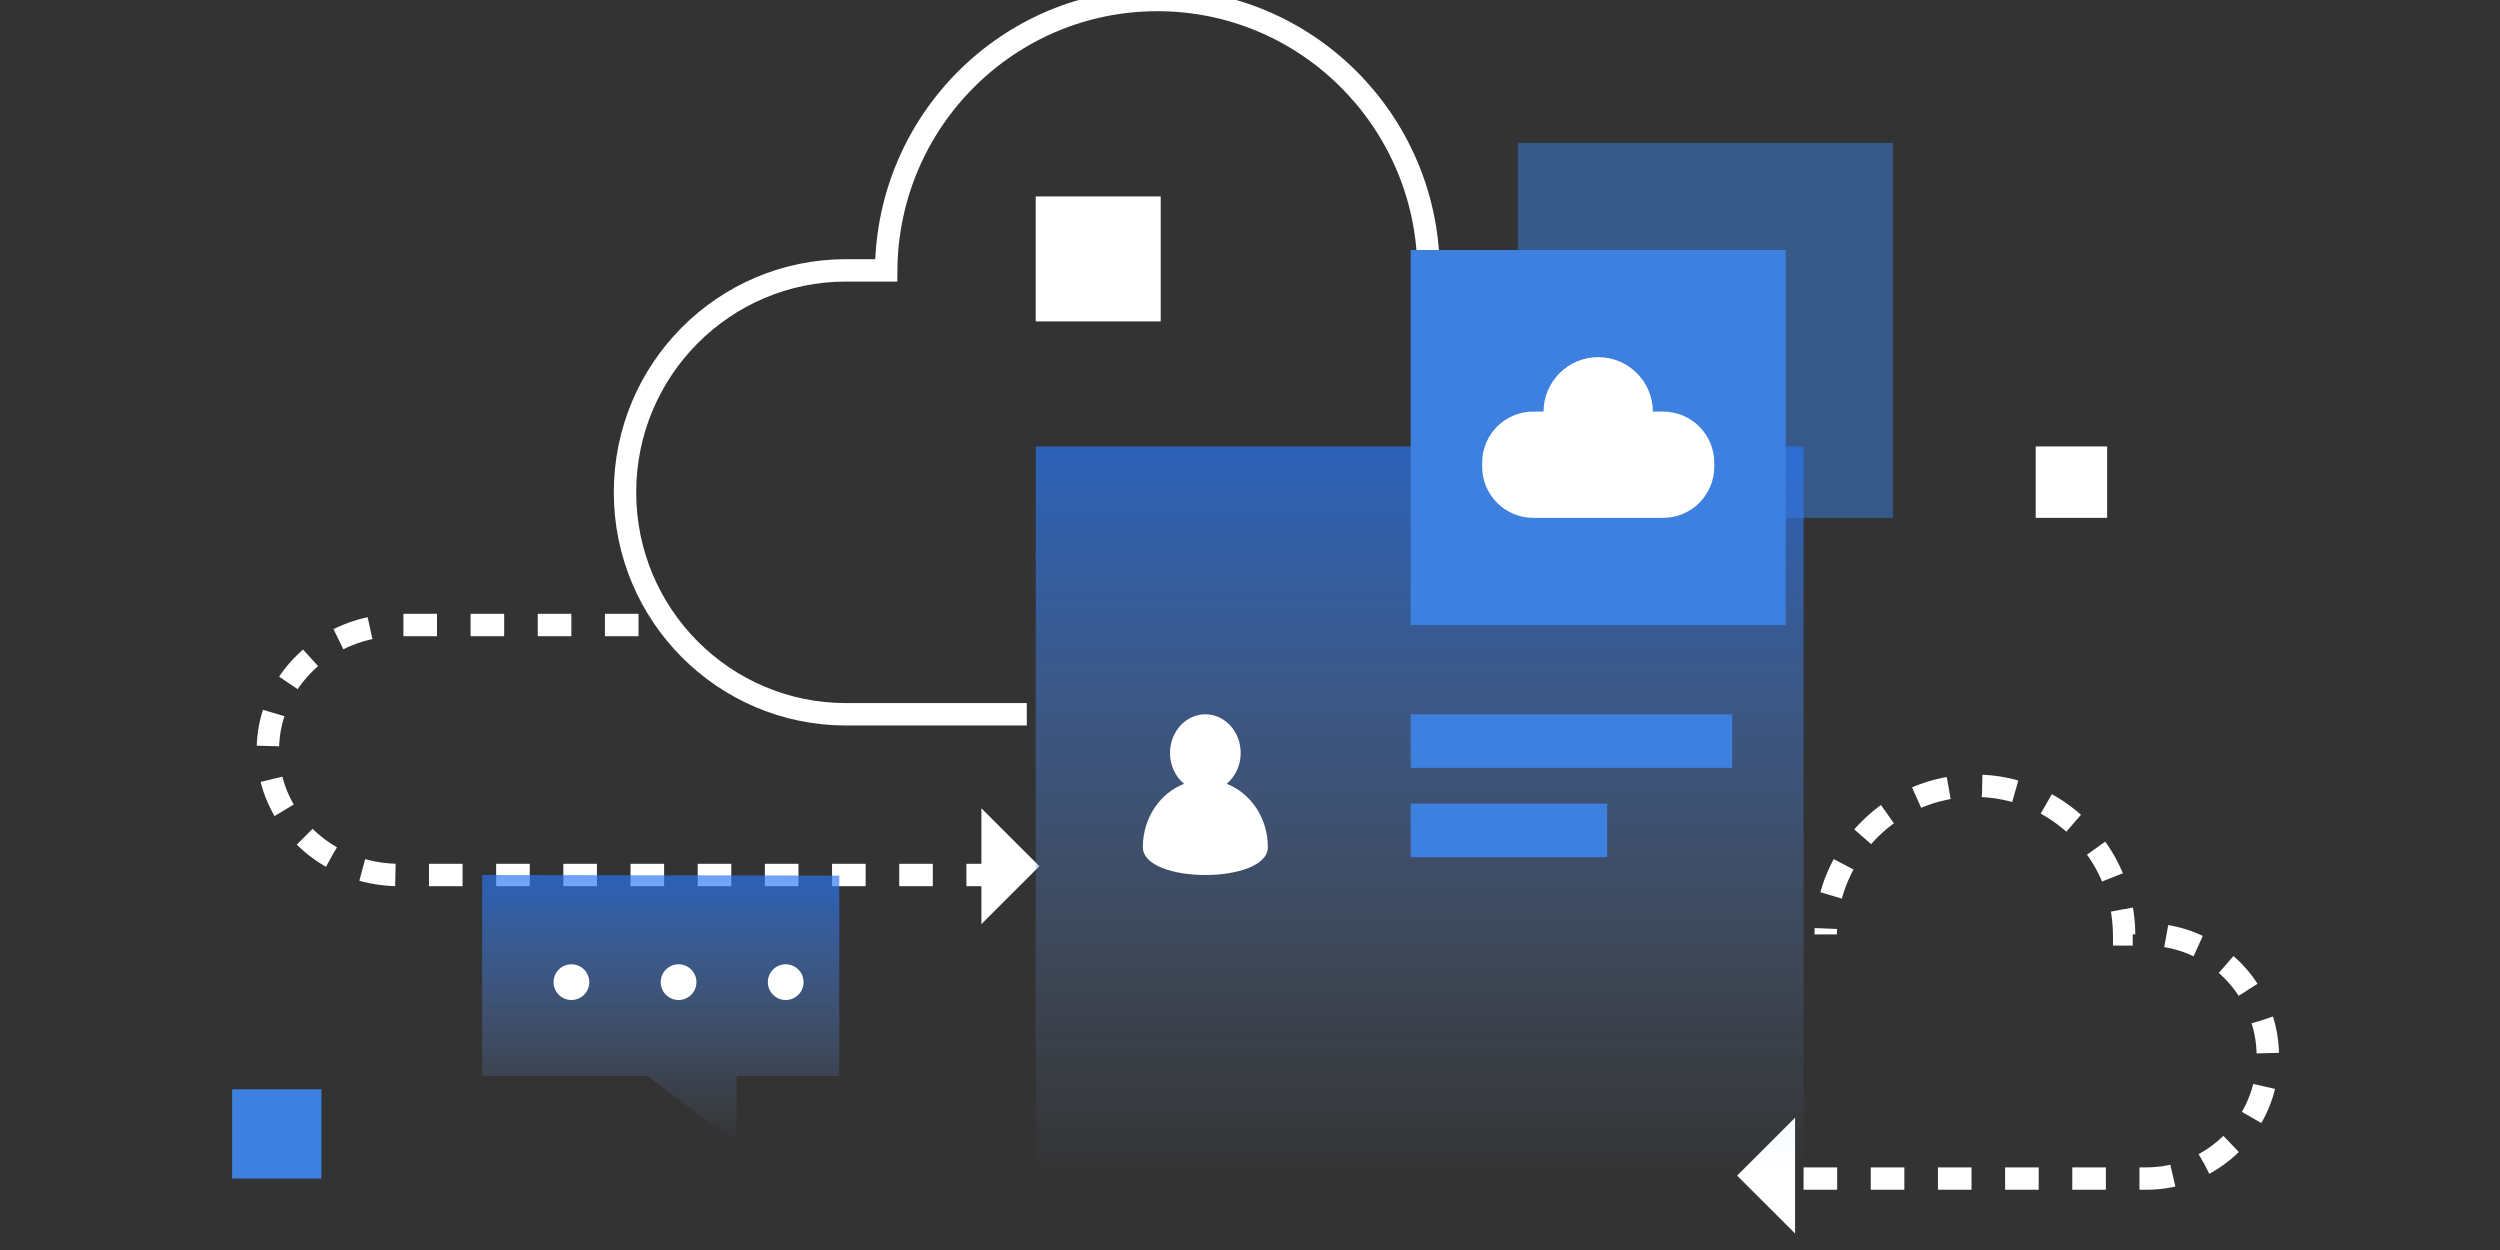 <?xml version="1.0" encoding="UTF-8"?>
<svg width="140px" height="70px" viewBox="0 0 140 70" version="1.1" xmlns="http://www.w3.org/2000/svg" xmlns:xlink="http://www.w3.org/1999/xlink">
    <rect x="0" y="0" width="140" height="70" fill="#333333" stroke="none"/>
    <title>简约实用</title>
    <defs>
        <linearGradient x1="50%" y1="-46.975%" x2="50%" y2="100%" id="linearGradient-1">
            <stop stop-color="#0061FF" offset="0%"></stop>
            <stop stop-color="#7DA1DF" stop-opacity="0" offset="100%"></stop>
        </linearGradient>
        <linearGradient x1="50%" y1="-46.975%" x2="50%" y2="100%" id="linearGradient-2">
            <stop stop-color="#0061FF" offset="0%"></stop>
            <stop stop-color="#7DA1DF" stop-opacity="0" offset="100%"></stop>
        </linearGradient>
    </defs>
    <g id="页面-1" stroke="none" stroke-width="1" fill="none" fill-rule="evenodd">
        <g id="智能优化备份">
            <g id="智能优化" transform="translate(13, 0)">
                <rect id="矩形" fill="#3D80DF" fill-rule="nonzero" opacity="0.504" x="72" y="8" width="21" height="21"></rect>
                <path d="M2,35 L35.633,35 C39.702,35 43,38.134 43,42 C43,45.866 39.702,49 35.633,49 L20.388,49" id="路径" stroke="#FFFFFF" stroke-width="1.254" stroke-dasharray="1.881" transform="translate(22.5, 42) rotate(180) translate(-22.5, -42) "></path>
                <polygon id="路径" fill="#FFFFFF" fill-rule="nonzero" transform="translate(41.96, 48.508) scale(-1, 1) rotate(-135) translate(-41.96, -48.508) " points="39.666 46.217 44.254 46.215 44.252 50.802"></polygon>
                <path d="M44.5,40 C40.995,40 37.947,40 35.356,40 C35.138,40 34.811,40 34.375,40 C27.541,40 22,34.435 22,27.571 C22,20.706 27.541,15.141 34.375,15.141 L36.626,15.141 C36.686,6.769 43.463,0 51.813,0 C60.117,0 66.865,6.694 66.999,15.002 L67,15.141" id="路径" stroke="#FFFFFF" stroke-width="1.254"></path>
                <path d="M114,66 L94.81,66 C91.049,66 88,62.939 88,59.164 C88,55.388 91.049,52.328 94.81,52.328 L96.048,52.328 C96.081,47.723 99.81,44 104.405,44 C108.974,44 112.687,47.682 112.761,52.251 L112.761,52.328" id="路径" stroke="#FFFFFF" stroke-width="1.254" stroke-dasharray="1.881" transform="translate(101, 55) scale(-1, 1) translate(-101, -55) "></path>
                <polygon id="路径" fill="#FFFFFF" fill-rule="nonzero" transform="translate(87.522, 65.835) scale(-1, 1) rotate(45) translate(-87.522, -65.835) " points="85.228 63.543 89.815 63.541 89.813 68.129"></polygon>
                <polyline id="路径-6" fill="url(#linearGradient-1)" fill-rule="nonzero" points="14 49 14 60.252 23.26 60.252 28.249 64 28.249 60.252 34 60.252 34 49.033"></polyline>
                <circle id="椭圆形" fill="#FFFFFF" fill-rule="nonzero" cx="19" cy="55" r="1"></circle>
                <circle id="椭圆形" fill="#FFFFFF" fill-rule="nonzero" cx="25" cy="55" r="1"></circle>
                <circle id="椭圆形" fill="#FFFFFF" fill-rule="nonzero" cx="31" cy="55" r="1"></circle>
                <rect id="矩形" fill="url(#linearGradient-2)" fill-rule="nonzero" x="45" y="25" width="43" height="41"></rect>
                <rect id="矩形" fill="#3D80DF" fill-rule="nonzero" x="66" y="14" width="21" height="21"></rect>
                <rect id="矩形" fill="#FFFFFF" fill-rule="nonzero" x="45" y="11" width="7" height="7"></rect>
                <rect id="矩形" fill="#3D80DF" fill-rule="nonzero" x="0" y="61" width="5" height="5"></rect>
                <rect id="矩形" fill="#FFFFFF" fill-rule="nonzero" x="101" y="25" width="4" height="4"></rect>
                <path d="M76.5,20 C78.174,20 79.535,21.345 79.562,23.015 L79.562,23.048 L80.135,23.048 C81.717,23.048 83,24.332 83,25.916 L83,26.131 C83,27.716 81.717,29 80.135,29 L72.865,29 C71.283,29 70,27.716 70,26.131 L70,25.916 C70,24.332 71.283,23.048 72.865,23.048 L73.438,23.048 C73.448,21.363 74.815,20 76.5,20 Z" id="路径" fill="#FFFFFF" fill-rule="nonzero"></path>
                <rect id="矩形" fill="#3D80DF" fill-rule="nonzero" x="66" y="40" width="18" height="3"></rect>
                <rect id="矩形" fill="#3D80DF" fill-rule="nonzero" x="66" y="45" width="11" height="3"></rect>
                <path d="M54.5,40 C55.593,40 56.478,40.97 56.478,42.167 C56.478,42.871 56.171,43.497 55.696,43.893 C57.04,44.419 58,45.807 58,47.438 C58,49.521 51,49.521 51,47.438 C51,45.807 51.96,44.419 53.305,43.892 C52.829,43.498 52.522,42.872 52.522,42.167 C52.522,40.97 53.407,40 54.5,40 Z" id="形状结合" fill="#FFFFFF" fill-rule="nonzero"></path>
            </g>
        </g>
    </g>
</svg>